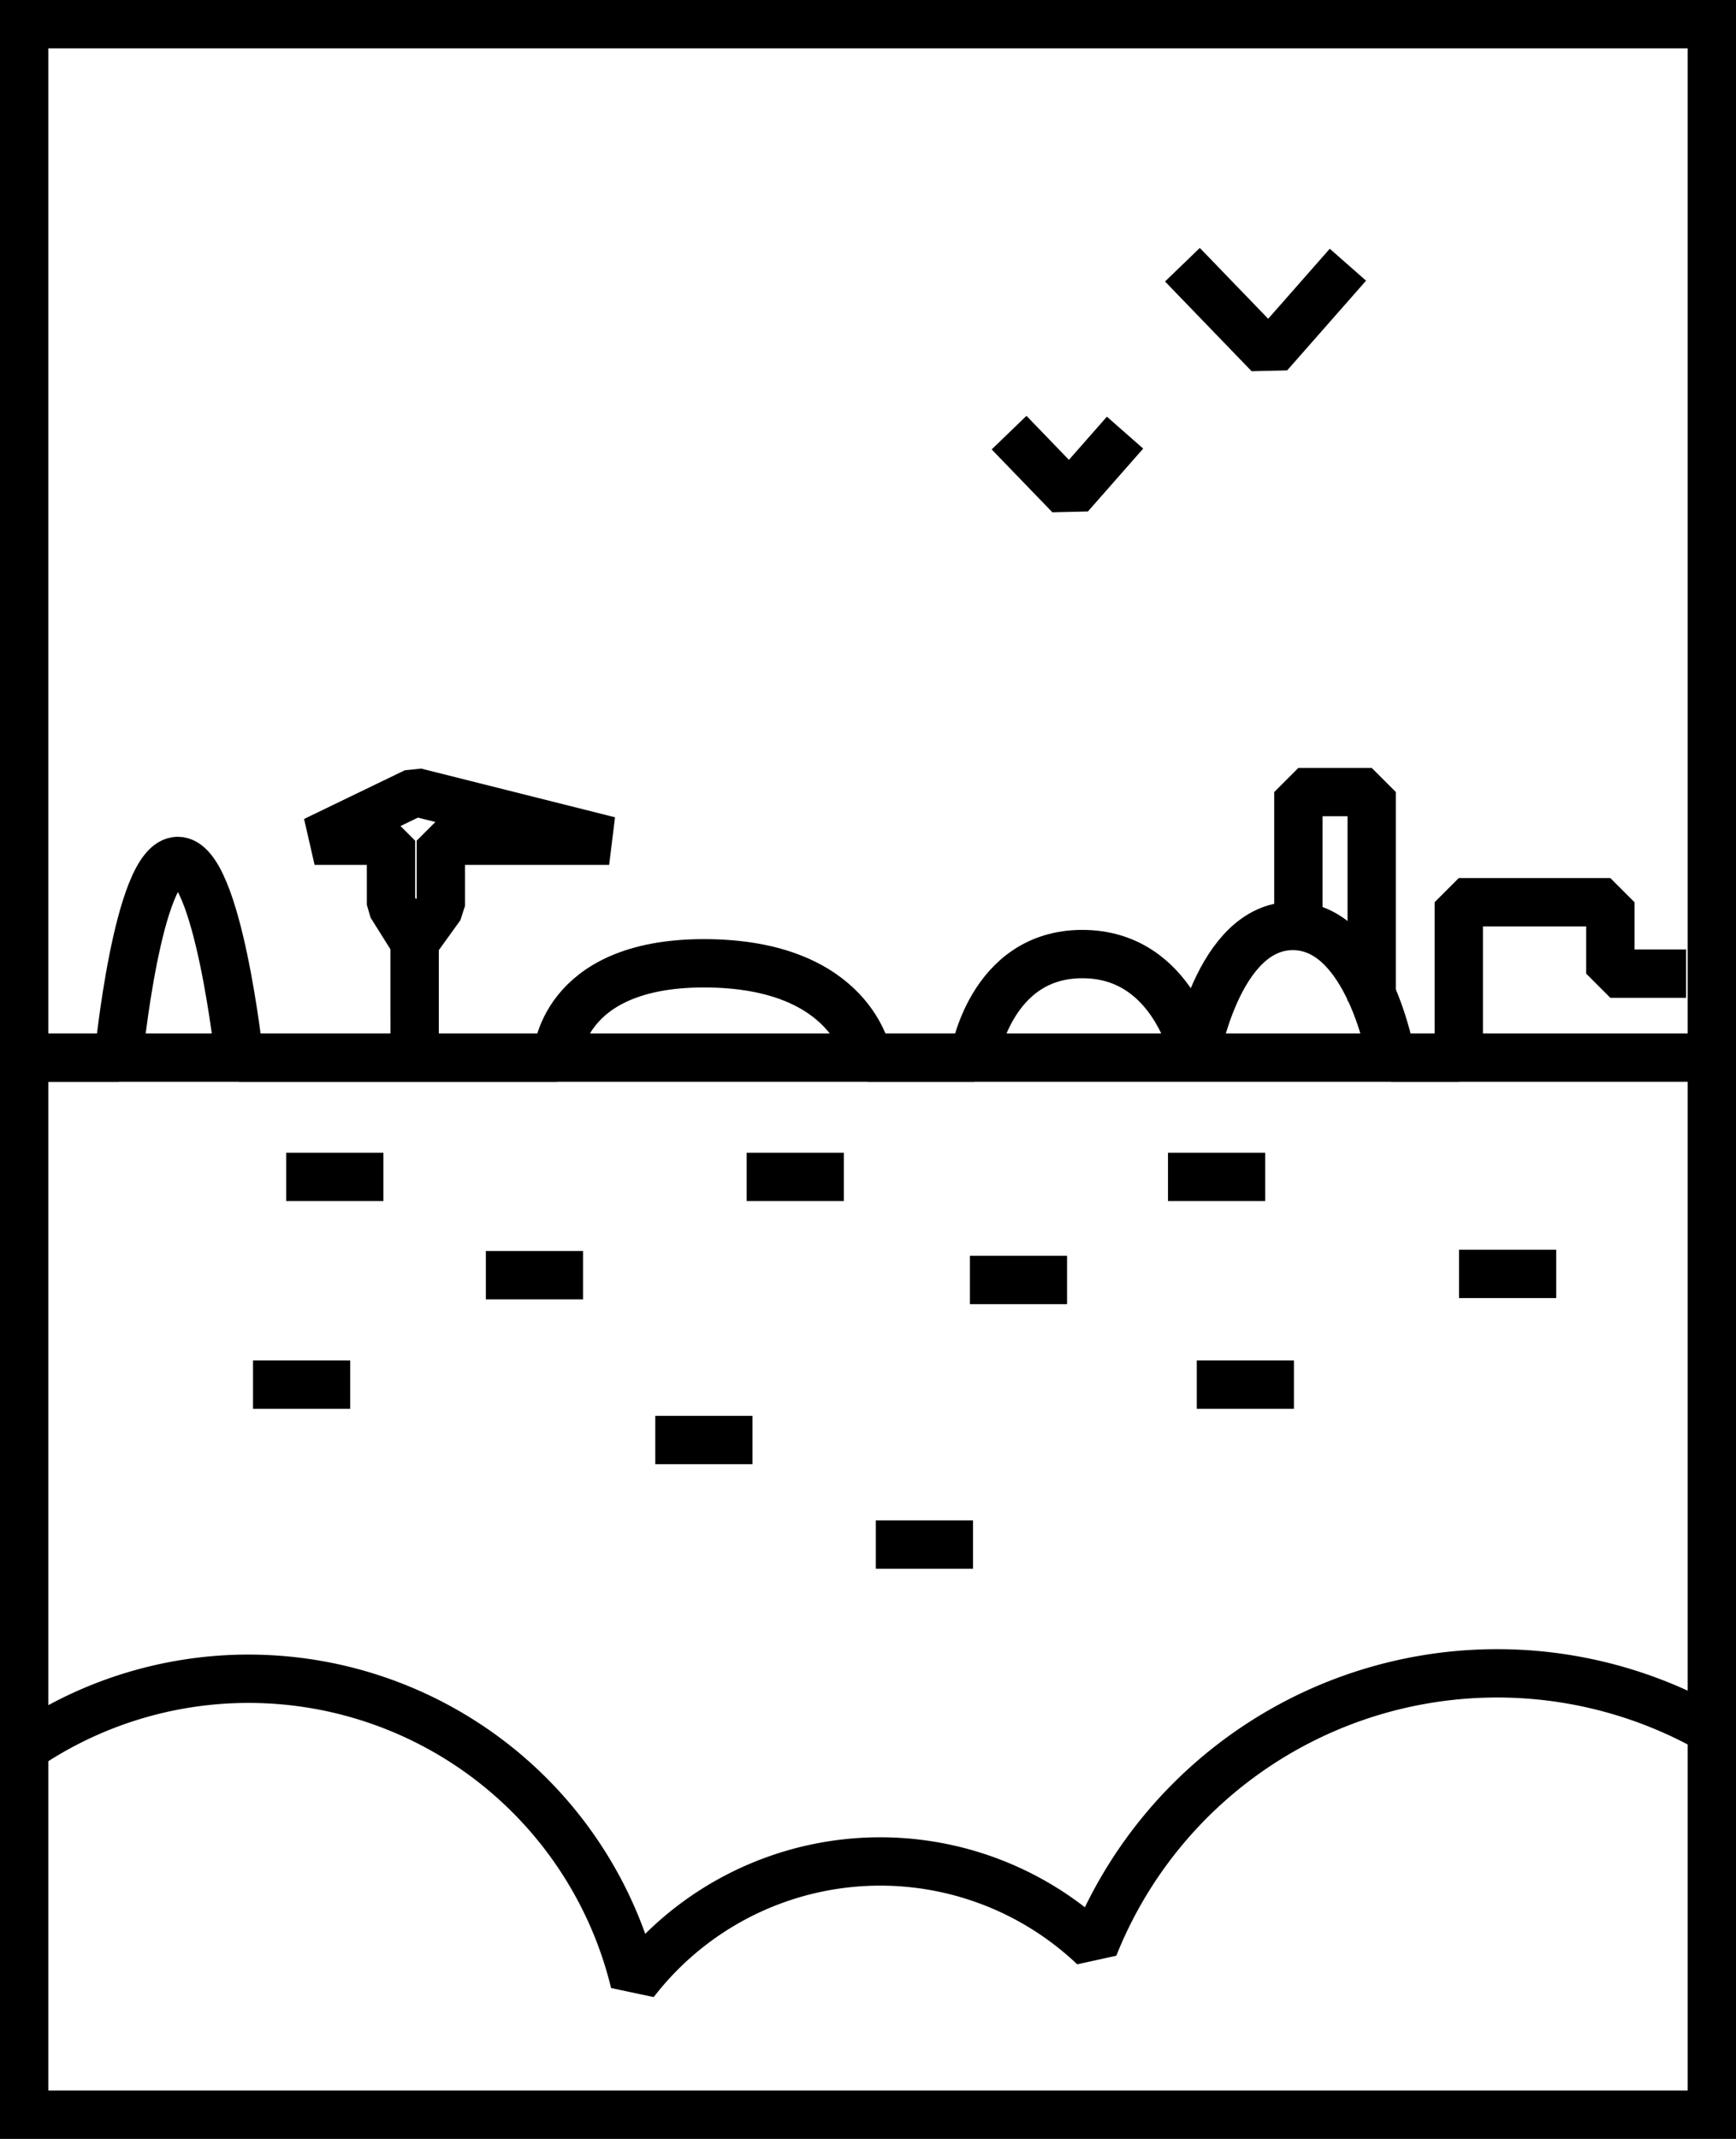 <?xml version="1.0" encoding="UTF-8"?> <svg xmlns="http://www.w3.org/2000/svg" xmlns:xlink="http://www.w3.org/1999/xlink" id="Groupe_190" data-name="Groupe 190" width="89.397" height="110.132" viewBox="0 0 89.397 110.132"><defs><clipPath id="clip-path"><rect id="Rectangle_275" data-name="Rectangle 275" width="89.397" height="110.132" fill="none"></rect></clipPath></defs><g id="Groupe_187" data-name="Groupe 187"><g id="Groupe_186" data-name="Groupe 186" clip-path="url(#clip-path)"><rect id="Rectangle_274" data-name="Rectangle 274" width="86.909" height="107.643" transform="translate(1.244 1.245)" fill="none" stroke="#000" stroke-miterlimit="10" stroke-width="2.489"></rect><line id="Ligne_82" data-name="Ligne 82" x2="86.909" transform="translate(1.244 54.457)" fill="none" stroke="#000" stroke-linejoin="bevel" stroke-width="2.489"></line></g></g><line id="Ligne_83" data-name="Ligne 83" x2="5.004" transform="translate(25.02 65.659)" fill="none" stroke="#000" stroke-linejoin="bevel" stroke-width="2.489"></line><line id="Ligne_84" data-name="Ligne 84" x2="5.004" transform="translate(49.945 65.905)" fill="none" stroke="#000" stroke-linejoin="bevel" stroke-width="2.489"></line><line id="Ligne_85" data-name="Ligne 85" x2="5.004" transform="translate(14.74 60.6)" fill="none" stroke="#000" stroke-linejoin="bevel" stroke-width="2.489"></line><line id="Ligne_86" data-name="Ligne 86" x2="5.004" transform="translate(38.451 60.6)" fill="none" stroke="#000" stroke-linejoin="bevel" stroke-width="2.489"></line><line id="Ligne_87" data-name="Ligne 87" x2="5.004" transform="translate(60.147 60.6)" fill="none" stroke="#000" stroke-linejoin="bevel" stroke-width="2.489"></line><line id="Ligne_88" data-name="Ligne 88" x2="5.004" transform="translate(75.135 65.593)" fill="none" stroke="#000" stroke-linejoin="bevel" stroke-width="2.489"></line><line id="Ligne_89" data-name="Ligne 89" x1="5.004" transform="translate(61.629 71.296)" fill="none" stroke="#000" stroke-linejoin="bevel" stroke-width="2.489"></line><line id="Ligne_90" data-name="Ligne 90" x2="5.004" transform="translate(33.744 74.146)" fill="none" stroke="#000" stroke-linejoin="bevel" stroke-width="2.489"></line><line id="Ligne_91" data-name="Ligne 91" x2="5.004" transform="translate(45.102 79.531)" fill="none" stroke="#000" stroke-linejoin="bevel" stroke-width="2.489"></line><line id="Ligne_92" data-name="Ligne 92" x1="5.004" transform="translate(13.03 71.296)" fill="none" stroke="#000" stroke-linejoin="bevel" stroke-width="2.489"></line><g id="Groupe_189" data-name="Groupe 189"><g id="Groupe_188" data-name="Groupe 188" clip-path="url(#clip-path)"><path id="Tracé_620" data-name="Tracé 620" d="M88.037,89.02a22.356,22.356,0,0,0-31.708,11.22,15.97,15.97,0,0,0-23.651,1.83A20.457,20.457,0,0,0,1.361,89.935" fill="none" stroke="#000" stroke-linejoin="bevel" stroke-width="2.489"></path><path id="Tracé_621" data-name="Tracé 621" d="M86.826,50.134h-3.9V46.456H75.121v8H71.644s-1.166-6.778-5.068-6.778-5.031,6.778-5.031,6.778-1.038-5.331-5.807-5.331-5.577,5.331-5.577,5.331H44.689S43.93,49.6,36.246,49.6c-7.4,0-7.566,4.861-7.566,4.861H12.319S11.225,44.33,9.156,44.33s-3.05,10.127-3.05,10.127H1.786" fill="none" stroke="#000" stroke-linejoin="bevel" stroke-width="2.489"></path><path id="Tracé_622" data-name="Tracé 622" d="M21.353,54.457V48.522L22.7,46.65V43.289h8.668l-9.981-2.507L16.2,43.289h3.935v3.295l1.216,1.938v3.9" fill="none" stroke="#000" stroke-linejoin="bevel" stroke-width="2.489"></path><path id="Tracé_623" data-name="Tracé 623" d="M70.638,51.537V40.783H66.862v6.9" fill="none" stroke="#000" stroke-linejoin="bevel" stroke-width="2.489"></path><path id="Tracé_624" data-name="Tracé 624" d="M60.89,13.63l4.459,4.62,4.063-4.62" fill="none" stroke="#000" stroke-linejoin="bevel" stroke-width="2.489"></path><path id="Tracé_625" data-name="Tracé 625" d="M51.963,22.276l3.125,3.238,2.847-3.238" fill="none" stroke="#000" stroke-linejoin="bevel" stroke-width="2.489"></path></g></g></svg> 